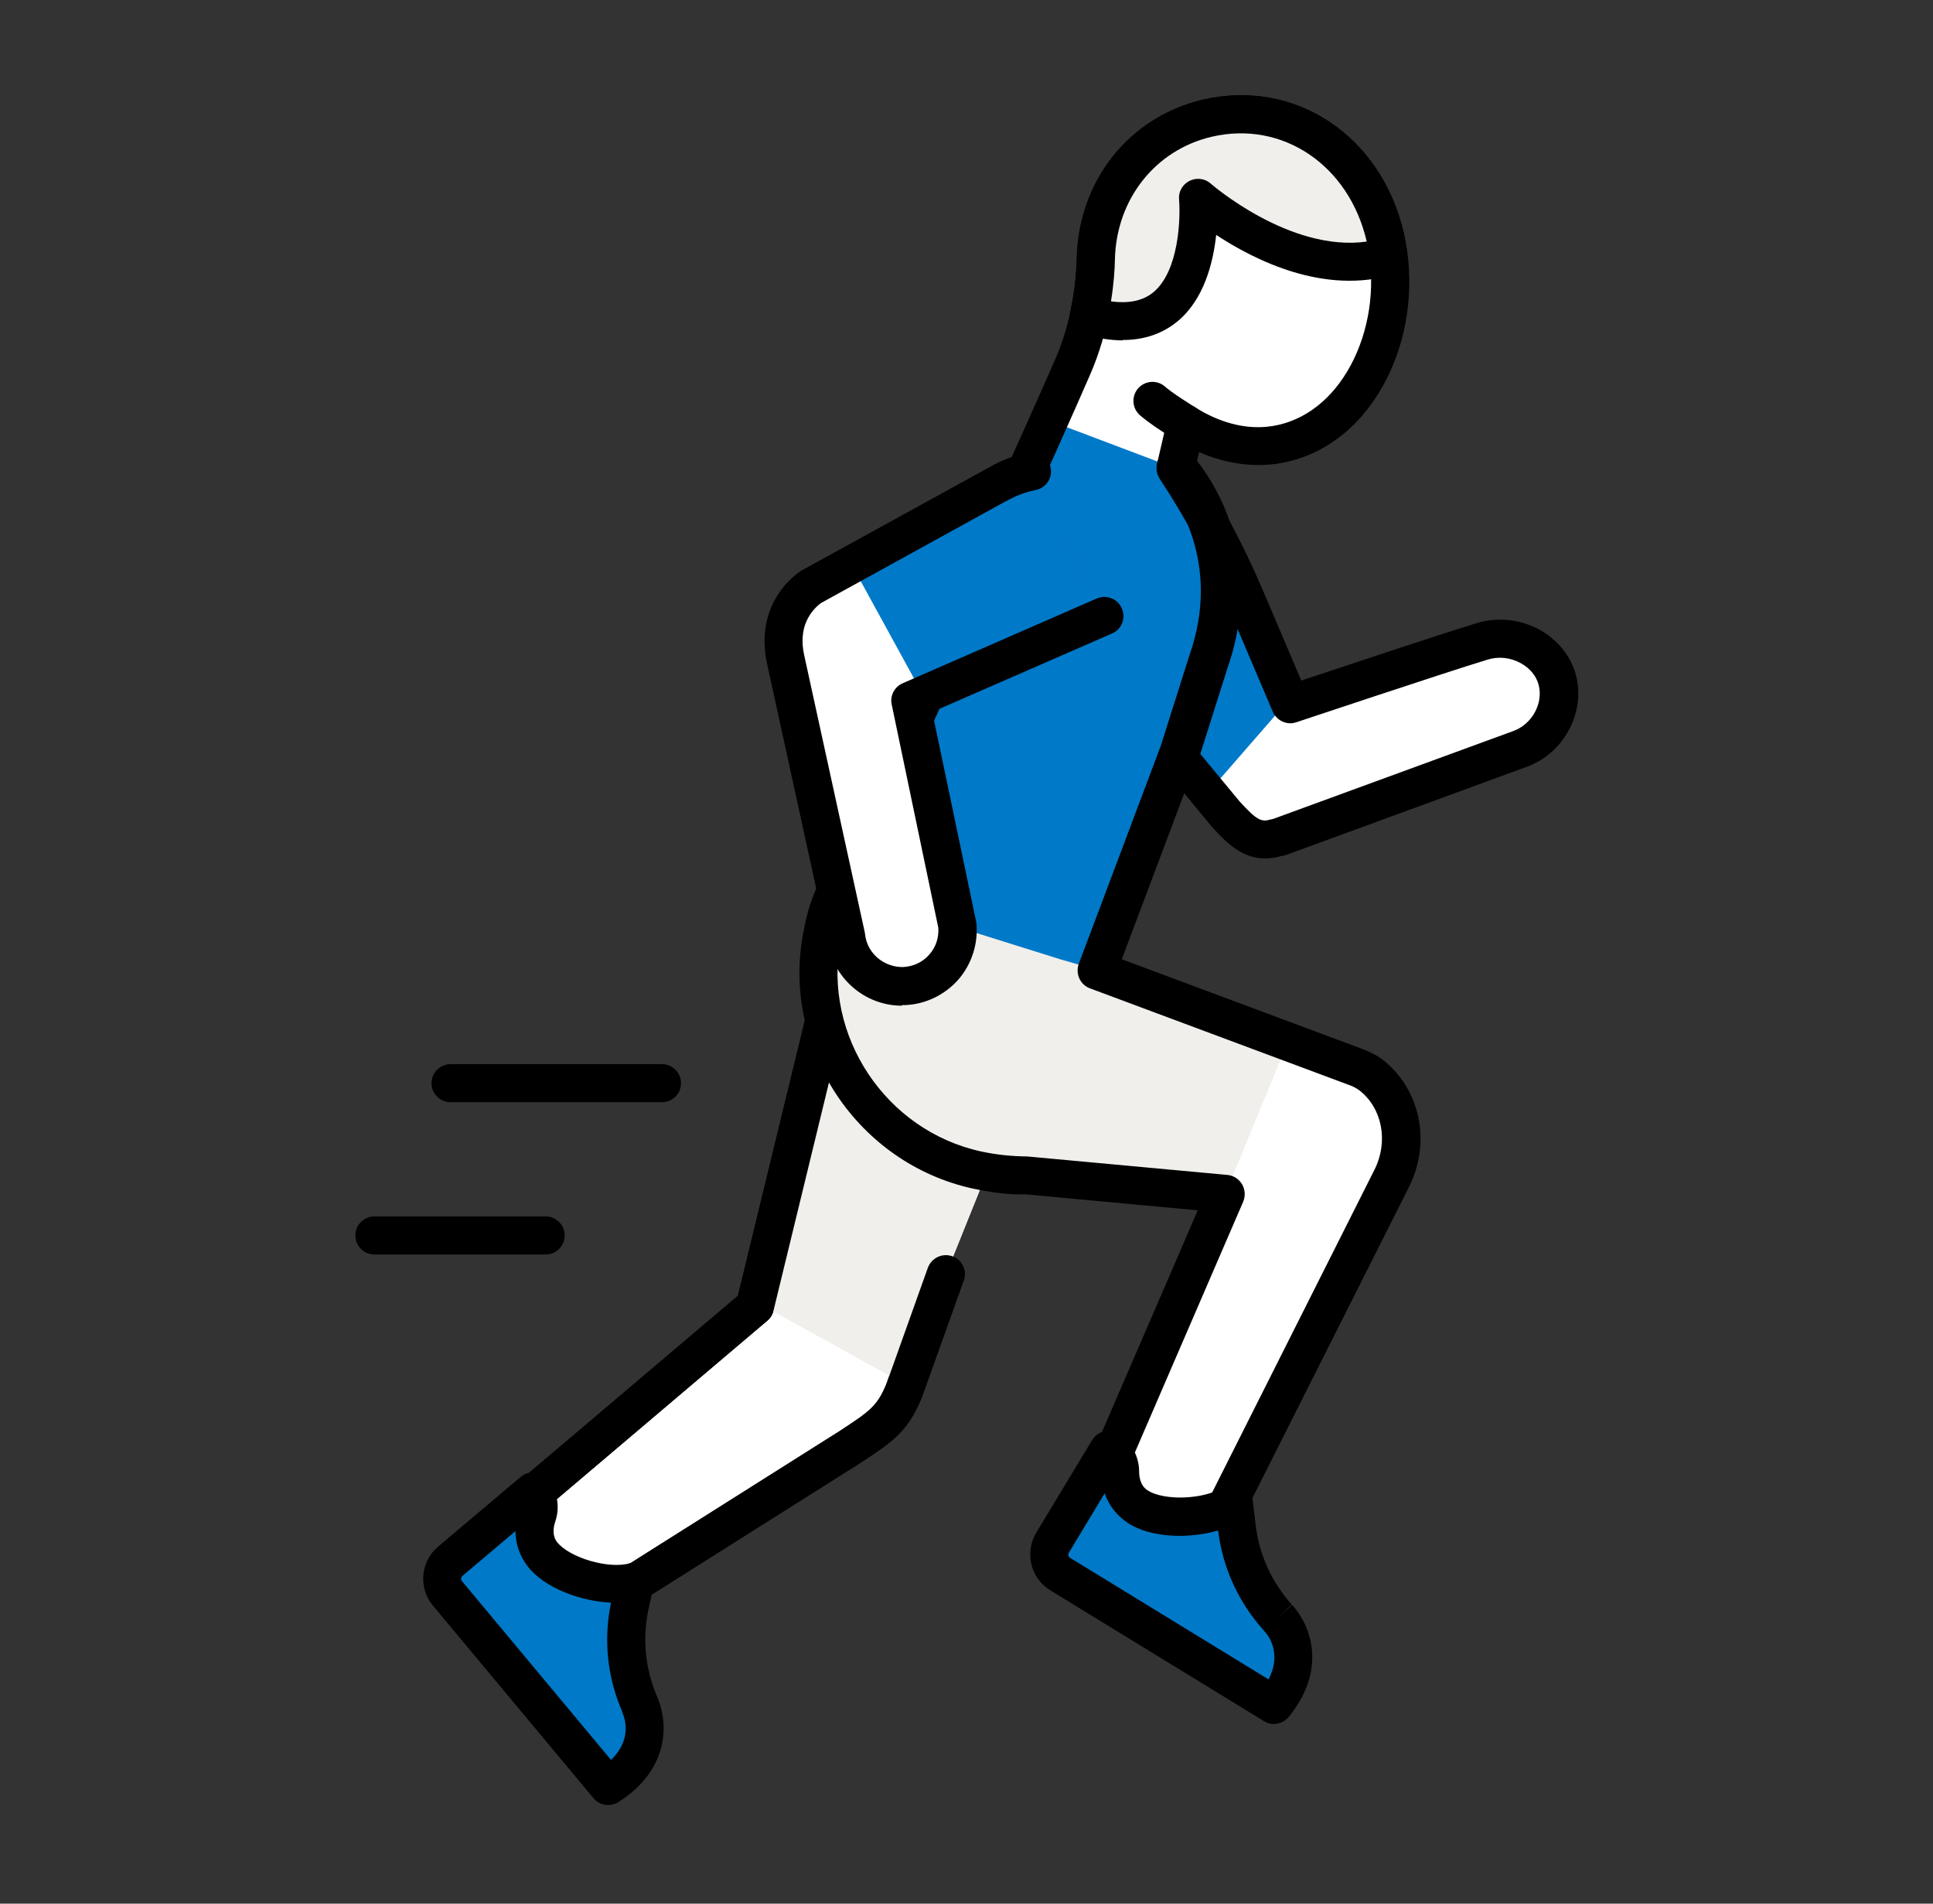 <svg width="65" height="64" viewBox="0 0 65 64" fill="none" xmlns="http://www.w3.org/2000/svg">
<rect x="0" y="0" width="65" height="64" fill="#333333" stroke="none"/>
<path d="M31.808 42.842L30.406 46.758C30.015 47.725 29.587 47.993 28.595 48.646L18.099 55.27L16.006 51.872L25.388 43.923L28.582 30.803L30.873 28.102L33.772 37.965" fill="white"/>
<path d="M18.099 55.91C18.048 55.91 18.003 55.91 17.952 55.891C17.786 55.853 17.639 55.75 17.549 55.603L15.456 52.205C15.29 51.936 15.347 51.584 15.591 51.379L24.813 43.565L27.955 30.643C27.981 30.547 28.026 30.458 28.09 30.381L30.381 27.68C30.535 27.501 30.771 27.424 31.002 27.469C31.232 27.52 31.418 27.686 31.482 27.917L34.381 37.779C34.483 38.118 34.285 38.477 33.946 38.573C33.6 38.675 33.248 38.477 33.152 38.138L30.592 29.414L29.165 31.091L26.01 44.064C25.978 44.198 25.907 44.314 25.799 44.403L16.838 52L18.304 54.381L28.25 48.102C29.223 47.462 29.504 47.283 29.811 46.515L31.2 42.624C31.322 42.291 31.686 42.118 32.019 42.234C32.352 42.355 32.525 42.72 32.403 43.053L31.002 46.97C30.535 48.128 29.984 48.493 28.986 49.146L28.928 49.184L18.432 55.808C18.33 55.872 18.208 55.904 18.093 55.904L18.099 55.91Z" fill="black"/>
<path d="M33.16 35.885L28.494 31.488L28.372 31.642L25.422 43.77L30.478 46.566L31.809 42.842L33.767 37.965L33.16 35.885Z" fill="#F1EFEB"/>
<path d="M18.099 55.91C18.048 55.91 18.003 55.91 17.952 55.891C17.786 55.853 17.639 55.75 17.549 55.603L15.456 52.205C15.29 51.936 15.347 51.584 15.591 51.379L24.813 43.565L27.955 30.643C27.981 30.547 28.026 30.458 28.09 30.381L30.381 27.68C30.535 27.501 30.771 27.424 31.002 27.469C31.232 27.52 31.418 27.686 31.482 27.917L34.381 37.779C34.483 38.118 34.285 38.477 33.946 38.573C33.6 38.675 33.248 38.477 33.152 38.138L30.592 29.414L29.165 31.091L26.01 44.064C25.978 44.198 25.907 44.314 25.799 44.403L16.838 52L18.304 54.381L28.25 48.102C29.223 47.462 29.504 47.283 29.811 46.515L31.2 42.624C31.322 42.291 31.686 42.118 32.019 42.234C32.352 42.355 32.525 42.72 32.403 43.053L31.002 46.97C30.535 48.128 29.984 48.493 28.986 49.146L28.928 49.184L18.432 55.808C18.33 55.872 18.208 55.904 18.093 55.904L18.099 55.91Z" fill="black"/>
<path d="M36.949 33.255C36.891 33.255 36.827 33.248 36.769 33.229L35.048 32.73C34.709 32.634 34.517 32.275 34.613 31.936C34.709 31.597 35.061 31.398 35.406 31.501L37.128 32C37.467 32.096 37.659 32.455 37.563 32.794C37.48 33.075 37.224 33.255 36.949 33.255Z" fill="black"/>
<path d="M21.519 57.306V57.286C21.058 56.243 20.949 55.078 21.186 53.965L21.359 53.165C20.457 53.427 18.837 52.998 18.261 52.262L18.229 52.224C17.948 51.859 17.922 51.386 18.069 50.95C18.159 50.681 18.121 50.374 17.935 50.131L15.151 52.48C14.825 52.755 14.786 53.235 15.055 53.562L20.457 60.038C21.852 59.161 21.82 57.984 21.525 57.299L21.519 57.306Z" fill="#0079C8"/>
<path d="M20.45 60.685C20.264 60.685 20.085 60.608 19.957 60.454L14.555 53.977C14.062 53.382 14.139 52.499 14.728 52L17.512 49.651C17.646 49.536 17.819 49.485 17.992 49.504C18.165 49.523 18.325 49.613 18.433 49.747C18.747 50.15 18.837 50.681 18.67 51.161C18.625 51.289 18.549 51.603 18.728 51.84C19.15 52.377 20.482 52.761 21.173 52.557C21.39 52.493 21.621 52.55 21.787 52.704C21.953 52.858 22.024 53.088 21.979 53.306L21.806 54.105C21.595 55.097 21.698 56.109 22.094 57.037L22.101 57.056C22.523 58.035 22.433 59.552 20.789 60.589C20.686 60.653 20.565 60.685 20.45 60.685ZM17.333 51.475L15.553 52.979C15.502 53.024 15.489 53.107 15.534 53.158L20.546 59.168C21.218 58.522 21.051 57.849 20.923 57.562V57.542C20.418 56.384 20.29 55.117 20.546 53.882C19.528 53.83 18.325 53.401 17.749 52.666C17.474 52.313 17.339 51.904 17.333 51.481V51.475Z" fill="black"/>
<path d="M22.26 37.056H15.15C14.798 37.056 14.51 36.768 14.51 36.416C14.51 36.064 14.798 35.776 15.15 35.776H22.26C22.612 35.776 22.9 36.064 22.9 36.416C22.9 36.768 22.612 37.056 22.26 37.056Z" fill="black"/>
<path d="M18.349 42.176H12.589C12.237 42.176 11.949 41.888 11.949 41.536C11.949 41.184 12.237 40.896 12.589 40.896H18.349C18.701 40.896 18.989 41.184 18.989 41.536C18.989 41.888 18.701 42.176 18.349 42.176Z" fill="black"/>
<path d="M52.359 22.854C52.097 21.869 50.932 21.222 49.838 21.555C48.212 22.048 43.386 23.667 43.386 23.667L41.831 20.013C41.198 18.522 40.423 17.088 39.527 15.731L39.873 14.24C40.871 14.861 42.017 15.149 43.13 14.893C45.774 14.285 47.265 10.963 46.574 7.968C45.883 4.966 43.246 3.347 40.602 3.962C38.407 4.467 36.903 6.349 36.846 8.685C36.827 9.53 36.679 10.918 36.065 12.333C34.075 16.89 30.164 25.357 28.129 29.894C27.898 30.413 27.783 30.669 27.63 31.488C26.964 35.027 29.332 38.56 32.852 39.328C33.409 39.45 33.972 39.507 34.542 39.507L41.204 40.128L36.071 52.019L40.187 52.736L46.785 39.629C47.374 38.458 47.143 36.979 46.113 36.173C46.106 36.166 46.094 36.16 46.087 36.154C45.927 36.032 45.748 35.949 45.556 35.878L36.871 32.64L39.585 25.427L41.178 27.354C41.761 27.994 42.177 28.384 42.894 28.173C42.958 28.166 43.015 28.147 43.079 28.128L51.092 25.19C52.065 24.851 52.596 23.795 52.353 22.867L52.359 22.854Z" fill="white"/>
<path d="M36.877 32.634L37.485 31.021L28.794 28.435C28.564 28.954 28.34 29.447 28.135 29.895C27.904 30.413 27.789 30.669 27.636 31.488C26.97 35.027 29.338 38.56 32.858 39.328C33.415 39.45 33.978 39.507 34.548 39.507L41.21 40.128L43.303 35.034L36.877 32.634Z" fill="#F1EFEB"/>
<path d="M28.135 29.895L35.668 32.256L36.89 32.608L39.597 25.415L40.621 26.65L43.335 23.533L41.837 20.013C41.204 18.528 40.436 17.101 39.546 15.751L35.277 14.138C33.172 18.874 29.927 25.901 28.141 29.888L28.135 29.895Z" fill="#0079C8"/>
<path d="M40.193 53.376C40.154 53.376 40.122 53.376 40.084 53.37L35.969 52.653C35.777 52.621 35.61 52.499 35.514 52.327C35.418 52.154 35.412 51.949 35.489 51.77L40.276 40.691L34.49 40.154C33.953 40.173 33.325 40.09 32.724 39.962C28.839 39.117 26.273 35.264 27.009 31.373C27.175 30.483 27.316 30.163 27.553 29.639C28.366 27.827 29.473 25.389 30.637 22.829C32.429 18.893 34.285 14.816 35.482 12.083C36.045 10.797 36.186 9.517 36.212 8.679C36.276 6.061 37.985 3.923 40.468 3.347C43.553 2.637 46.452 4.563 47.207 7.834C47.572 9.427 47.386 11.168 46.689 12.614C45.946 14.157 44.737 15.194 43.284 15.527C42.33 15.744 41.306 15.629 40.321 15.2L40.225 15.616C41.076 16.934 41.818 18.33 42.433 19.77L43.758 22.88C45.082 22.439 48.365 21.344 49.665 20.947C50.362 20.736 51.137 20.819 51.783 21.178C52.385 21.517 52.826 22.067 52.993 22.695C53.325 23.962 52.577 25.344 51.322 25.786L43.322 28.717C43.233 28.749 43.143 28.774 43.06 28.787C41.934 29.095 41.268 28.365 40.73 27.77L39.822 26.669L37.722 32.25L45.806 35.264C45.985 35.334 46.254 35.443 46.497 35.629C47.77 36.627 48.129 38.413 47.38 39.904L40.782 53.011C40.673 53.229 40.449 53.363 40.212 53.363L40.193 53.376ZM36.986 51.526L39.834 52.019L46.215 39.334C46.695 38.387 46.484 37.267 45.722 36.666C45.62 36.589 45.505 36.525 45.338 36.467L36.654 33.229C36.493 33.171 36.365 33.05 36.295 32.896C36.225 32.742 36.218 32.563 36.276 32.403L38.989 25.191C39.066 24.979 39.258 24.826 39.482 24.787C39.706 24.749 39.937 24.832 40.084 25.011L41.678 26.938C42.26 27.578 42.413 27.642 42.721 27.552C42.753 27.546 42.778 27.539 42.81 27.533L50.874 24.582C51.514 24.358 51.905 23.648 51.738 23.021C51.661 22.727 51.444 22.464 51.143 22.298C50.797 22.106 50.394 22.061 50.023 22.176C48.429 22.663 43.642 24.269 43.591 24.282C43.271 24.39 42.932 24.23 42.797 23.923L41.242 20.269C40.621 18.816 39.866 17.415 38.996 16.096C38.9 15.949 38.868 15.77 38.906 15.597L39.252 14.106C39.297 13.907 39.438 13.735 39.63 13.658C39.822 13.581 40.039 13.594 40.212 13.709C40.858 14.112 41.87 14.541 42.989 14.285C44.058 14.042 44.961 13.248 45.53 12.064C46.1 10.874 46.26 9.44 45.953 8.128C45.364 5.568 43.13 4.051 40.749 4.602C38.849 5.043 37.537 6.695 37.486 8.717C37.46 9.677 37.3 11.123 36.654 12.602C35.457 15.347 33.601 19.424 31.802 23.366C30.637 25.927 29.53 28.358 28.718 30.17C28.494 30.669 28.398 30.88 28.263 31.616C27.662 34.829 29.786 38.016 32.999 38.714C33.505 38.822 34.004 38.874 34.548 38.88L41.274 39.501C41.479 39.52 41.658 39.635 41.767 39.815C41.87 39.994 41.882 40.205 41.806 40.397L36.993 51.539L36.986 51.526Z" fill="black"/>
<path d="M37.134 20.73L30.613 23.578L32.187 31.123C32.289 32.205 31.457 33.145 30.376 33.178C29.39 33.209 28.552 32.474 28.449 31.494L26.414 22.182C26.299 21.651 26.318 21.088 26.555 20.602C26.715 20.269 26.945 19.981 27.246 19.763C27.246 19.763 27.253 19.763 27.259 19.757L33.486 16.326L33.697 16.218C34.017 16.045 34.357 15.93 34.696 15.866" fill="white"/>
<path d="M34.708 15.853C34.369 15.917 34.029 16.038 33.709 16.205L33.498 16.313L28.641 18.989L31.047 23.379L37.14 20.717L34.714 15.84L34.708 15.853Z" fill="#0079C8"/>
<path d="M30.325 33.811C29.057 33.811 27.976 32.851 27.822 31.59L25.793 22.31C25.633 21.587 25.704 20.902 25.979 20.314C26.19 19.878 26.497 19.501 26.875 19.232C26.894 19.219 26.933 19.194 26.952 19.181L33.403 15.635C33.774 15.437 34.171 15.296 34.581 15.219C34.926 15.155 35.265 15.379 35.329 15.725C35.4 16.07 35.169 16.41 34.824 16.474C34.536 16.531 34.261 16.627 33.998 16.762L33.787 16.87L27.605 20.275C27.4 20.429 27.246 20.621 27.131 20.858C26.977 21.178 26.945 21.594 27.041 22.022L29.077 31.334C29.077 31.334 29.083 31.379 29.089 31.405C29.153 32.045 29.717 32.518 30.357 32.512C30.702 32.499 31.022 32.352 31.246 32.096C31.47 31.846 31.573 31.526 31.553 31.194L29.985 23.686C29.921 23.392 30.075 23.091 30.357 22.97L36.878 20.122C37.205 19.981 37.582 20.128 37.723 20.454C37.864 20.781 37.723 21.158 37.39 21.299L31.349 23.936L32.821 30.97C32.821 30.97 32.827 31.014 32.833 31.04C32.897 31.731 32.673 32.422 32.219 32.941C31.758 33.459 31.099 33.773 30.408 33.792C30.382 33.792 30.357 33.792 30.331 33.792L30.325 33.811Z" fill="black"/>
<path d="M40.282 6.65C40.282 6.65 43.566 9.555 46.689 8.615C46.663 8.403 46.625 8.186 46.58 7.975C45.889 4.973 43.252 3.354 40.609 3.968C38.414 4.474 36.91 6.355 36.852 8.691C36.839 9.184 36.782 9.863 36.615 10.624C40.743 11.808 40.289 6.656 40.289 6.656L40.282 6.65Z" fill="#F1EFEB"/>
<path d="M37.754 11.443C37.344 11.443 36.909 11.373 36.435 11.239C36.109 11.143 35.917 10.816 35.987 10.49C36.147 9.741 36.198 9.088 36.205 8.679C36.269 6.061 37.977 3.923 40.461 3.347C43.545 2.637 46.445 4.563 47.2 7.834C47.251 8.064 47.289 8.301 47.322 8.531C47.36 8.839 47.174 9.133 46.873 9.223C44.538 9.927 42.202 8.755 40.896 7.898C40.794 8.839 40.486 10.067 39.597 10.803C39.091 11.219 38.477 11.431 37.754 11.431V11.443ZM37.357 10.131C37.958 10.214 38.432 10.112 38.778 9.831C39.648 9.114 39.699 7.335 39.648 6.707C39.622 6.445 39.763 6.202 40 6.08C40.23 5.965 40.518 5.997 40.71 6.17C40.736 6.195 43.379 8.487 45.958 8.122C45.37 5.562 43.136 4.045 40.755 4.595C38.854 5.037 37.542 6.688 37.491 8.711C37.485 9.056 37.453 9.555 37.357 10.138V10.131Z" fill="black"/>
<path d="M39.566 26.144C39.502 26.144 39.438 26.131 39.373 26.112C39.034 26.003 38.849 25.645 38.958 25.312L40.001 22.016C41.089 18.912 39.54 16.717 39.041 16.122C38.817 15.853 38.849 15.45 39.124 15.219C39.393 14.995 39.796 15.027 40.026 15.302C41.652 17.248 42.093 19.91 41.217 22.419L40.18 25.696C40.097 25.971 39.841 26.144 39.572 26.144H39.566Z" fill="black"/>
<path d="M39.867 14.893C39.752 14.893 39.63 14.861 39.522 14.79L39.355 14.682C39.022 14.47 38.651 14.234 38.338 13.965C38.069 13.735 38.037 13.331 38.267 13.062C38.498 12.794 38.901 12.762 39.17 12.992C39.413 13.203 39.733 13.402 40.04 13.6L40.213 13.709C40.507 13.901 40.597 14.298 40.405 14.592C40.283 14.784 40.078 14.886 39.867 14.886V14.893Z" fill="black"/>
<path d="M39.636 26.144C39.572 26.144 39.508 26.131 39.444 26.112C39.105 26.003 38.919 25.645 39.028 25.312L40.071 22.016C41.159 18.912 39.61 16.717 39.111 16.122C38.887 15.853 38.919 15.45 39.194 15.219C39.463 14.995 39.866 15.027 40.097 15.302C41.722 17.248 42.164 19.91 41.287 22.425L40.25 25.702C40.167 25.977 39.911 26.15 39.642 26.15L39.636 26.144Z" fill="black"/>
<path d="M42.977 54.387L42.964 54.368C42.202 53.523 41.722 52.461 41.588 51.328L41.492 50.515C40.718 51.053 39.053 51.168 38.266 50.65L38.228 50.624C37.844 50.368 37.665 49.926 37.671 49.472C37.671 49.19 37.537 48.909 37.281 48.742L35.399 51.859C35.181 52.224 35.297 52.691 35.655 52.915L42.849 57.318C43.892 56.038 43.482 54.938 42.983 54.387H42.977Z" fill="#0079C8"/>
<path d="M42.843 57.965C42.728 57.965 42.612 57.933 42.51 57.869L35.316 53.465C34.657 53.062 34.446 52.198 34.843 51.533L36.724 48.416C36.814 48.269 36.961 48.16 37.134 48.121C37.307 48.083 37.48 48.121 37.627 48.211C38.049 48.493 38.305 48.966 38.305 49.478C38.305 49.613 38.331 49.933 38.58 50.099C39.15 50.477 40.539 50.406 41.128 49.997C41.313 49.869 41.55 49.849 41.755 49.939C41.96 50.029 42.1 50.227 42.126 50.445L42.222 51.258C42.337 52.262 42.76 53.19 43.438 53.946L42.977 54.387L43.451 53.958C44.168 54.752 44.564 56.218 43.336 57.721C43.208 57.875 43.028 57.958 42.836 57.958L42.843 57.965ZM37.147 50.202L35.944 52.198C35.905 52.256 35.924 52.339 35.988 52.377L42.657 56.461C43.086 55.635 42.715 55.053 42.504 54.822L42.491 54.809C41.646 53.869 41.115 52.71 40.961 51.456C39.982 51.737 38.702 51.712 37.921 51.2C37.55 50.95 37.288 50.611 37.147 50.208V50.202Z" fill="black"/>
</svg>
